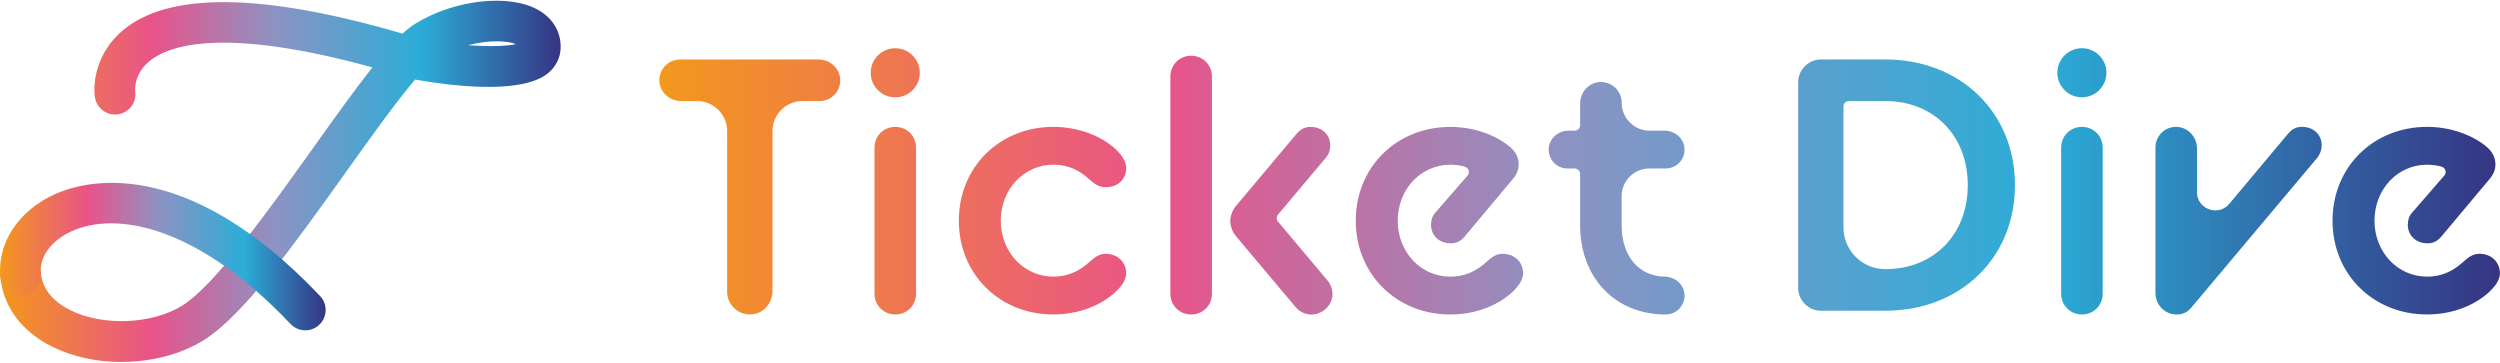 <svg width="1020" height="148" viewBox="0 0 1020 148" fill="none" xmlns="http://www.w3.org/2000/svg">
<g clip-path="url(#clip0_2419_456)">
<path d="M49.62 147.689C39.725 147.689 29.842 145.66 21.468 141.538C8.907 135.349 1.326 125.232 0.143 113.022C-0.299 108.458 3.03 104.401 7.594 103.946C12.145 103.491 16.215 106.833 16.67 111.397C17.45 119.433 23.705 124.114 28.802 126.61C42.143 133.177 62.155 132.319 74.365 124.673C87.915 116.182 110.02 85.208 127.783 60.32C137.366 46.888 145.272 35.9 151.943 27.5C91.049 10.752 68.852 18.463 60.933 24.977C54.471 30.282 55.108 37.018 55.147 37.304C55.81 41.842 52.65 45.977 48.112 46.641C43.561 47.304 39.348 44.079 38.697 39.541C37.865 33.793 39.283 21.635 49.867 12.585C68.592 -3.409 107.043 -3.019 164.244 13.729C166.116 12 167.885 10.622 169.536 9.607C185.569 -0.275 208.182 -2.681 219.937 4.25C225.814 7.722 229.026 13.404 228.727 19.854C228.545 23.82 226.659 27.422 223.422 29.996C212.265 38.865 182.539 34.821 169.354 32.454C161.435 41.764 150.928 56.471 141.319 69.955C120.774 98.745 99.54 128.509 83.195 138.743C73.767 144.646 61.687 147.65 49.646 147.65L49.62 147.689ZM190.887 18.437C199.301 19.035 206.569 18.905 210.522 17.994C207.115 16.59 199.34 16.239 190.887 18.437Z" fill="url(#paint0_linear_2419_456)"/>
<path d="M124.558 134.764C122.36 134.764 120.163 133.892 118.538 132.176C80.165 91.736 47.189 86.132 29.114 94.389C20.909 98.134 16.02 104.817 16.67 111.41C17.112 115.974 13.784 120.031 9.219 120.486C4.642 120.941 0.598 117.599 0.143 113.035C-1.196 99.265 7.464 86.028 22.223 79.292C33.522 74.13 74.73 61.88 130.579 120.759C133.738 124.088 133.595 129.341 130.266 132.501C128.654 134.023 126.6 134.777 124.558 134.777V134.764Z" fill="url(#paint1_linear_2419_456)"/>
<path d="M305.914 128.314C300.908 128.314 296.669 124.075 296.669 119.069V53.467C296.669 46.719 291.182 41.231 284.433 41.231H277.905C273.094 41.231 269.115 37.512 269.024 32.935C268.972 30.608 269.83 28.423 271.43 26.798C273.029 25.172 275.188 24.275 277.502 24.275H333.936C338.748 24.275 342.727 27.994 342.818 32.571C342.87 34.899 342.011 37.083 340.412 38.709C338.813 40.334 336.654 41.231 334.339 41.231H327.409C320.66 41.231 315.173 46.719 315.173 53.467V118.731C315.173 123.1 312.26 127.001 308.229 128.015C307.462 128.21 306.695 128.301 305.927 128.301L305.914 128.314ZM373.752 119.836V60.242C373.752 55.483 370.033 51.764 365.274 51.764C360.515 51.764 356.796 55.483 356.796 60.242V119.823C356.796 124.582 360.515 128.301 365.274 128.301C370.033 128.301 373.752 124.582 373.752 119.823V119.836ZM375.274 29.697C375.274 24.184 370.788 19.685 365.261 19.685C359.735 19.685 355.249 24.171 355.249 29.697C355.249 35.224 359.735 39.71 365.261 39.71C370.788 39.71 375.274 35.224 375.274 29.697ZM456.986 117.157C458.559 115.337 459.496 113.256 459.496 111.579C459.496 106.937 455.998 103.556 451.174 103.556C448.326 103.556 446.609 105.051 444.438 106.924C444.048 107.262 443.671 107.6 443.268 107.925C439.328 111.202 434.789 112.866 429.783 112.866C417.742 112.866 408.315 102.841 408.315 90.032C408.315 77.224 417.742 67.199 429.783 67.199C436.454 67.199 440.576 69.916 443.424 72.296L444.36 73.089C446.583 75.001 448.196 76.366 451.174 76.366C456.076 76.366 459.496 73.128 459.496 68.499C459.496 66.783 458.507 64.533 456.947 62.726C452.422 57.264 442.266 51.764 429.783 51.764C407.795 51.764 391.203 68.213 391.203 90.032C391.203 111.852 407.782 128.301 429.783 128.301C443.034 128.301 452.695 122.319 456.986 117.144V117.157ZM543.666 119.836C543.666 117.989 542.872 115.896 541.585 114.387L521.417 90.409C520.728 89.59 520.728 88.381 521.417 87.562L540.974 64.338C542.183 62.908 542.742 61.334 542.742 59.345C542.742 54.963 539.375 51.777 534.719 51.777C532.444 51.777 530.74 52.596 529.076 54.508L504.175 84.155C502.9 85.65 501.951 88.199 501.951 90.058C501.951 92.321 502.822 94.635 504.331 96.43L528.647 125.336C530.129 127.157 532.639 128.34 535.031 128.34C539.205 128.34 543.666 124.933 543.666 119.862V119.836ZM494.474 119.836V31.219C494.474 26.46 490.755 22.741 485.996 22.741C481.237 22.741 477.518 26.46 477.518 31.219V119.836C477.518 124.595 481.237 128.314 485.996 128.314C490.755 128.314 494.474 124.595 494.474 119.836ZM618.928 117.157C620.502 115.337 621.438 113.256 621.438 111.579C621.438 106.937 617.94 103.556 613.116 103.556C610.268 103.556 608.656 104.947 606.224 107.067L605.21 107.938C601.179 111.254 596.771 112.879 591.739 112.879C579.698 112.879 570.27 102.854 570.27 90.045C570.27 77.237 579.698 67.212 591.739 67.212C593.403 67.212 596.446 67.498 597.954 68.148C598.604 68.421 599.085 68.993 599.241 69.682C599.397 70.371 599.215 71.1 598.76 71.633L585.575 86.808C584.444 88.043 583.872 89.694 583.872 91.723C583.872 96.105 587.239 99.291 591.895 99.291C594.17 99.291 595.874 98.472 597.525 96.573L617.225 73.063C618.928 70.996 619.618 69.227 619.618 66.978C619.618 64.533 618.473 62.075 616.51 60.346C612.245 56.393 603.207 51.777 591.739 51.777C569.75 51.777 553.158 68.226 553.158 90.045C553.158 111.865 569.737 128.314 591.739 128.314C604.989 128.314 614.663 122.332 618.941 117.157H618.928ZM685.193 125.895C686.662 124.335 687.403 122.293 687.286 120.135C687.052 116.13 683.528 112.944 679.263 112.879C668.562 112.71 661.631 104.466 661.631 91.879V80.033C661.631 73.804 666.702 68.746 672.918 68.746H679.575C681.682 68.746 683.645 67.914 685.115 66.418C686.571 64.91 687.351 62.934 687.299 60.814C687.182 56.679 683.541 53.311 679.185 53.311H673.022C666.754 53.311 661.644 48.201 661.644 41.933C661.644 37.174 657.925 33.455 652.984 33.455C648.407 33.546 644.688 37.525 644.688 42.337V51.101C644.688 52.323 643.7 53.311 642.477 53.311H639.981C635.612 53.311 631.971 56.679 631.867 60.814C631.815 62.921 632.582 64.91 634.038 66.418C635.494 67.914 637.471 68.746 639.577 68.746H642.477C643.7 68.746 644.688 69.734 644.688 70.957V91.879C644.688 113.334 659.043 128.314 679.601 128.314C681.76 128.314 683.75 127.456 685.219 125.895H685.193ZM769.168 126.78C799.842 126.78 822.104 105.22 822.104 75.521C822.104 45.821 799.842 24.262 769.168 24.262H742.888C737.882 24.262 733.643 28.501 733.643 33.507V117.534C733.643 122.54 737.882 126.78 742.888 126.78H769.168ZM769.168 41.231C788.998 41.231 802.846 55.327 802.846 75.521C802.846 95.715 788.998 109.81 769.168 109.81C759.779 109.81 752.134 102.164 752.134 92.776V43.442C752.134 42.219 753.122 41.231 754.344 41.231H769.168ZM857.902 119.823V60.242C857.902 55.483 854.183 51.764 849.424 51.764C844.665 51.764 840.946 55.483 840.946 60.242V119.823C840.946 124.582 844.665 128.301 849.424 128.301C854.183 128.301 857.902 124.582 857.902 119.823ZM859.423 29.684C859.423 24.171 854.937 19.672 849.411 19.672C843.884 19.672 839.398 24.158 839.398 29.684C839.398 35.211 843.884 39.697 849.411 39.697C854.937 39.697 859.423 35.211 859.423 29.684ZM887.9 128.301C890.566 128.301 892.282 127.521 893.999 125.57L945.427 64.39C946.61 62.856 947.26 61.061 947.26 59.319C947.26 54.937 943.892 51.751 939.237 51.751C936.962 51.751 935.258 52.57 933.607 54.468L909.551 83.154C908.107 84.883 906.092 85.832 903.881 85.832C900.188 85.832 896.378 83.037 896.378 78.368V60.632C896.378 55.821 892.66 51.842 887.9 51.751C883.141 51.751 879.422 55.47 879.422 60.229V119.485C879.422 124.322 883.219 128.275 887.874 128.288H887.9V128.301ZM1017.46 117.144C1019.04 115.324 1019.97 113.243 1019.97 111.566C1019.97 106.924 1016.48 103.543 1011.65 103.543C1008.8 103.543 1007.19 104.934 1004.75 107.054L1003.73 107.925C999.702 111.241 995.294 112.866 990.262 112.866C978.221 112.866 968.793 102.841 968.793 90.032C968.793 77.224 978.221 67.199 990.262 67.199C991.926 67.199 994.969 67.485 996.477 68.135C997.128 68.408 997.609 68.98 997.765 69.669C997.921 70.359 997.739 71.087 997.284 71.62L984.098 86.795C982.967 88.03 982.382 89.681 982.382 91.71C982.382 96.092 985.75 99.278 990.405 99.278C992.68 99.278 994.384 98.459 996.035 96.56L1015.74 73.05C1017.44 70.983 1018.13 69.214 1018.13 66.965C1018.13 64.52 1016.98 62.062 1015.02 60.333C1010.75 56.38 1001.72 51.764 990.249 51.764C968.26 51.764 951.668 68.213 951.668 90.032C951.668 111.852 968.247 128.301 990.249 128.301C1003.5 128.301 1013.16 122.319 1017.45 117.144H1017.46Z" fill="url(#paint2_linear_2419_456)"/>
</g>
<defs>
<linearGradient id="paint0_linear_2419_456" x1="0.091" y1="73.999" x2="228.74" y2="73.999" gradientUnits="userSpaceOnUse">
<stop stop-color="#F3981C"/>
<stop offset="0.27" stop-color="#E95389"/>
<stop offset="0.49" stop-color="#8C93C3"/>
<stop offset="0.75" stop-color="#2BADD7"/>
<stop offset="1" stop-color="#363483"/>
</linearGradient>
<linearGradient id="paint1_linear_2419_456" x1="2.68064e-05" y1="104.674" x2="132.854" y2="104.674" gradientUnits="userSpaceOnUse">
<stop stop-color="#F3981C"/>
<stop offset="0.27" stop-color="#E95389"/>
<stop offset="0.49" stop-color="#8C93C3"/>
<stop offset="0.75" stop-color="#2BADD7"/>
<stop offset="1" stop-color="#363483"/>
</linearGradient>
<linearGradient id="paint2_linear_2419_456" x1="269.024" y1="73.999" x2="1020" y2="73.999" gradientUnits="userSpaceOnUse">
<stop stop-color="#F3981C"/>
<stop offset="0.27" stop-color="#E95389"/>
<stop offset="0.49" stop-color="#8C93C3"/>
<stop offset="0.75" stop-color="#2BADD7"/>
<stop offset="1" stop-color="#363483"/>
</linearGradient>
<clipPath id="clip0_2419_456">
<rect width="1020" height="147.379" fill="white" transform="translate(0 0.31)"/>
</clipPath>
</defs>
</svg>

